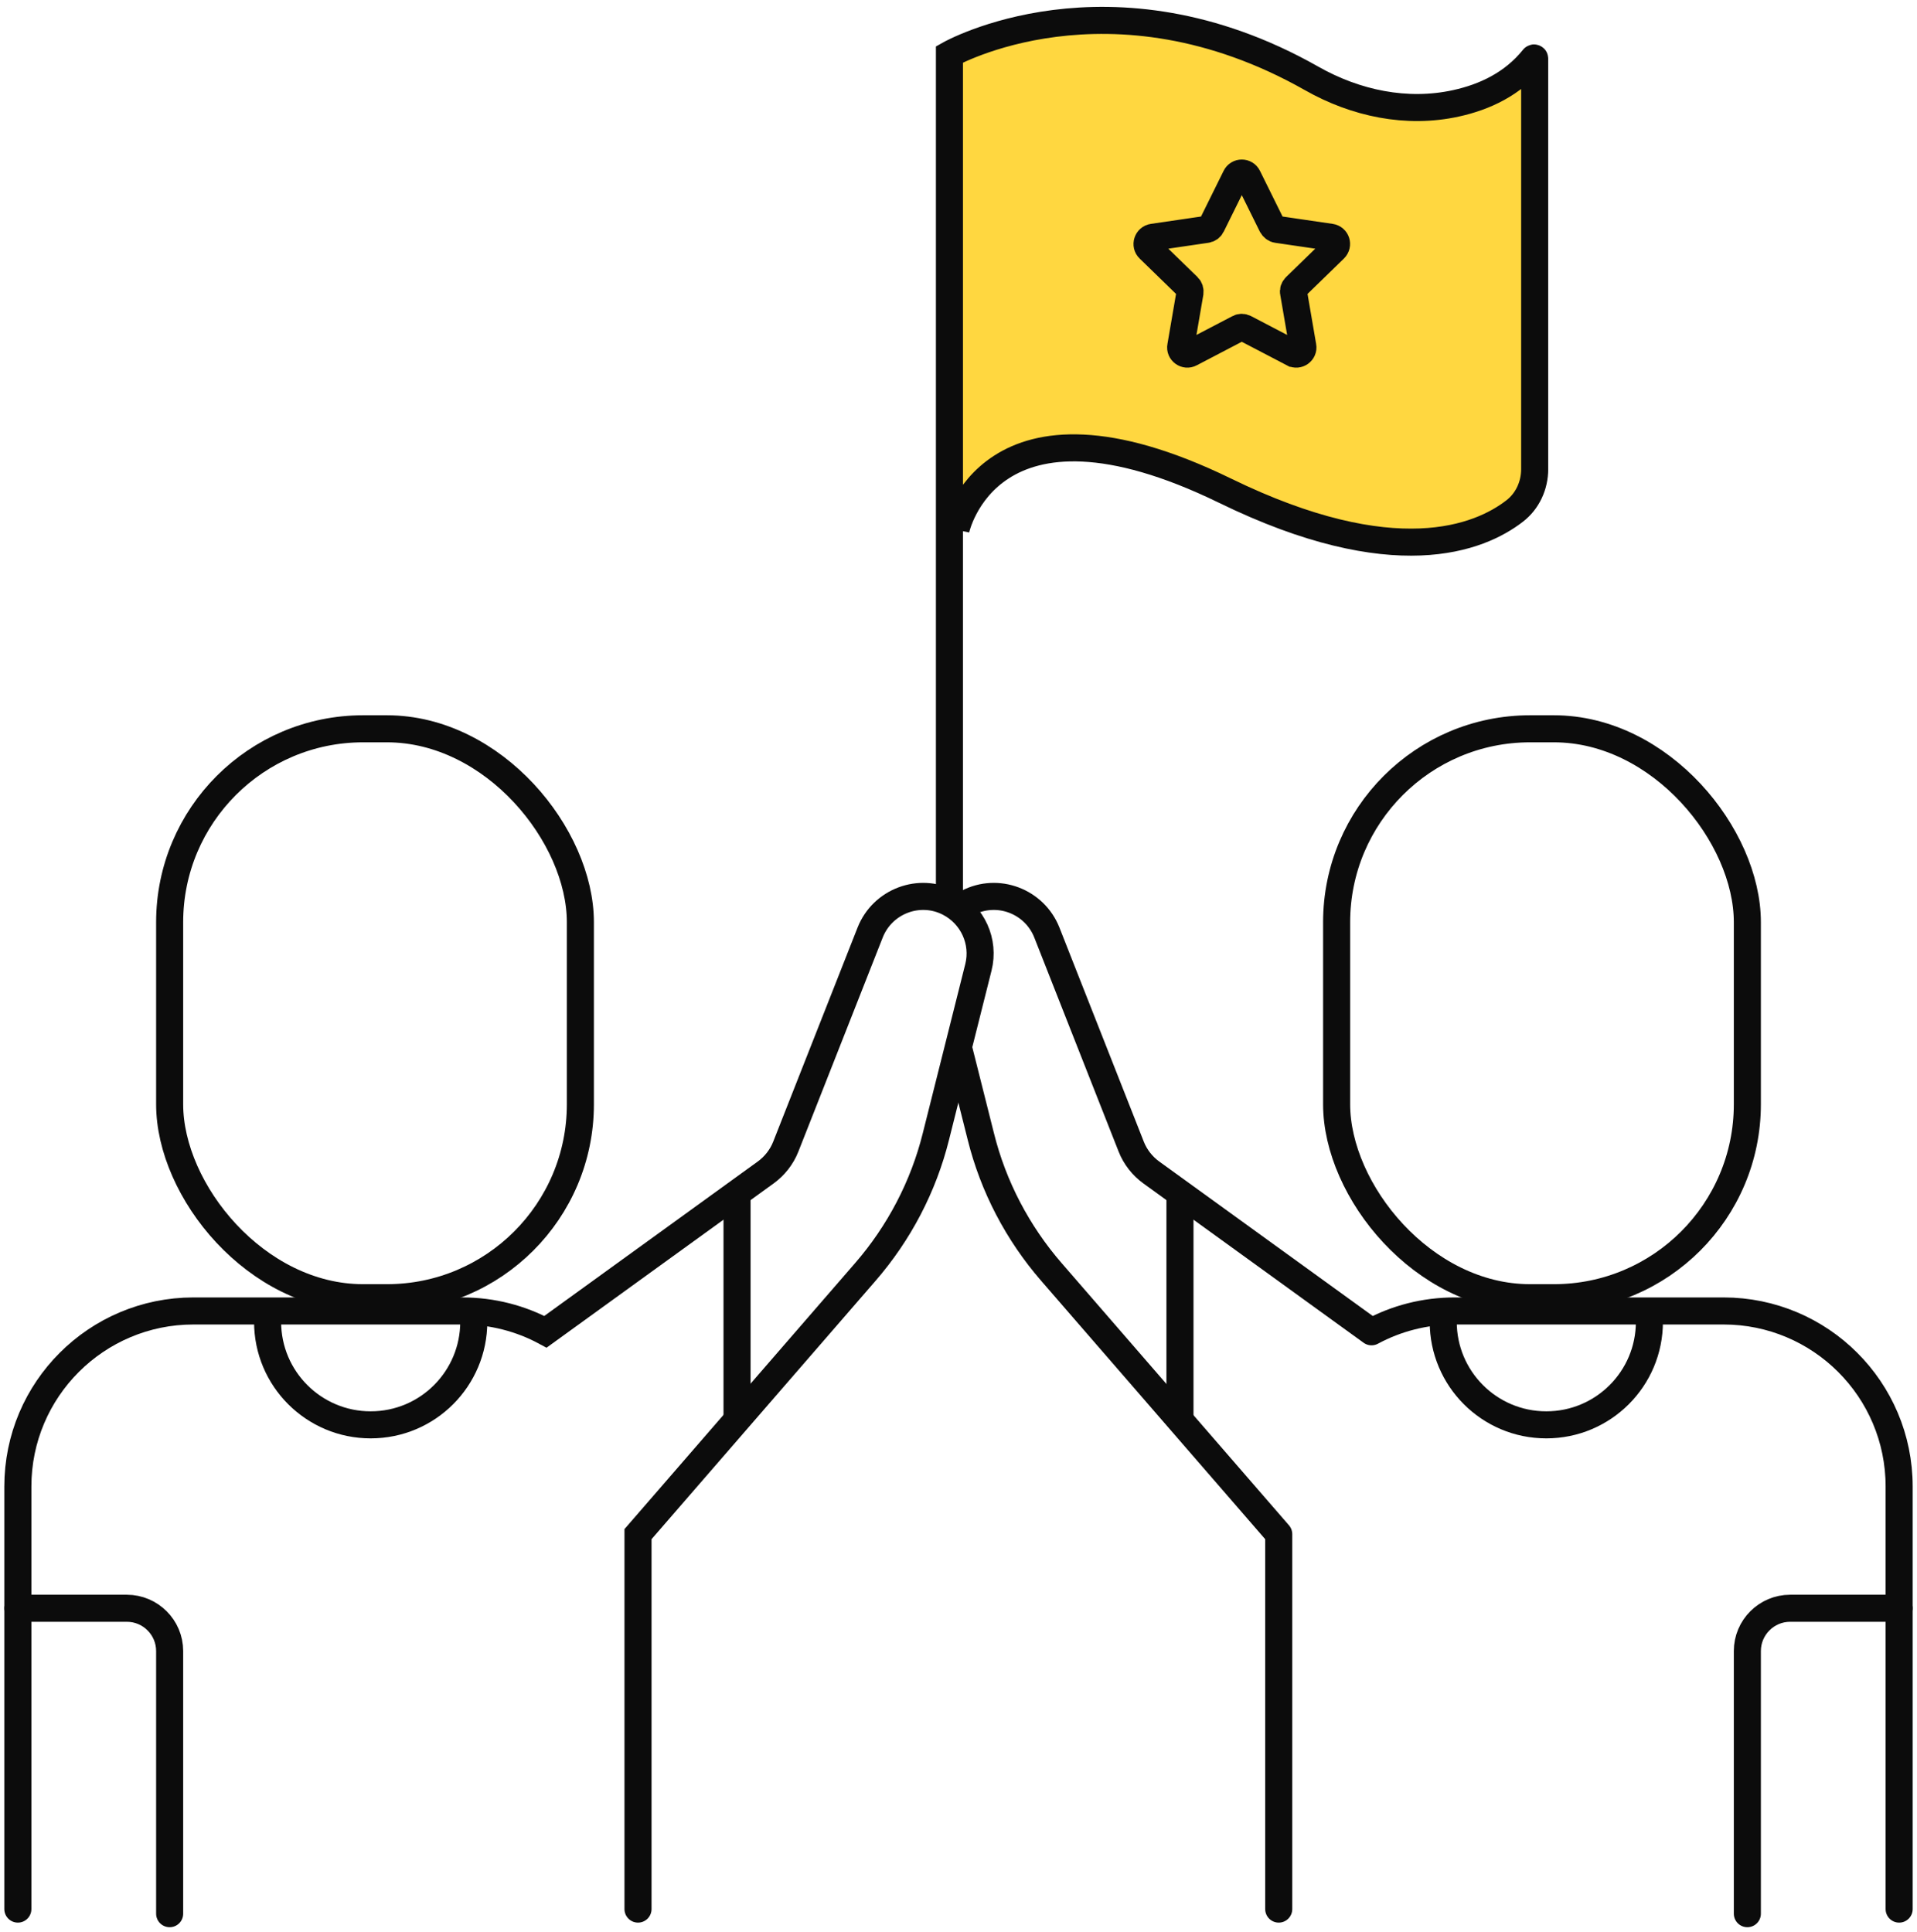 <?xml version="1.0" encoding="UTF-8"?><svg id="Layer_1" xmlns="http://www.w3.org/2000/svg" viewBox="0 0 70.85 71.41"><defs><style>.cls-1,.cls-2,.cls-3{fill:none;stroke:#0c0c0c;}.cls-1,.cls-3{stroke-miterlimit:10;}.cls-4{fill:#ffd740;}.cls-2{stroke-linejoin:round;}.cls-2,.cls-3{stroke-linecap:round;}</style></defs><path class="cls-4" d="M35.33,19.5s1.19-5.71,9.95-1.44c6.25,3.05,9.4,1.75,10.7,.75,.48-.37,.74-.94,.74-1.55V2.09s-.03-.03-.04-.01c-.77,.95-1.82,1.44-2.87,1.67-1.82,.39-3.71,0-5.33-.92-7.48-4.24-13.39-.89-13.39-.89l.24,17.58Z"/><path class="cls-4" d="M47.79,13.63l-1.78-.93c-.07-.04-.16-.04-.23,0l-1.78,.93c-.18,.1-.4-.06-.36-.26l.34-1.98c.01-.08-.01-.16-.07-.22l-1.44-1.4c-.15-.14-.07-.4,.14-.43l1.98-.29c.08-.01,.15-.06,.19-.14l.89-1.8c.09-.19,.36-.19,.45,0l.89,1.8c.04,.07,.11,.13,.19,.14l1.98,.29c.21,.03,.29,.28,.14,.43l-1.44,1.4c-.06,.06-.09,.14-.07,.22l.34,1.98c.04,.2-.18,.36-.36,.26Z"/><path class="cls-1" d="M47.79,13.06l-1.78-.93c-.07-.04-.16-.04-.23,0l-1.78,.93c-.18,.1-.4-.06-.36-.26l.34-1.98c.01-.08-.01-.16-.07-.22l-1.44-1.4c-.15-.14-.07-.4,.14-.43l1.98-.29c.08-.01,.15-.06,.19-.14l.89-1.8c.09-.19,.36-.19,.45,0l.89,1.8c.04,.07,.11,.13,.19,.14l1.98,.29c.21,.03,.29,.28,.14,.43l-1.44,1.4c-.06,.06-.09,.14-.07,.22l.34,1.98c.04,.2-.18,.36-.36,.26Z"/><g><rect class="cls-1" x="49.4" y="26.94" width="15.18" height="21.03" rx="7.15" ry="7.15" transform="translate(113.98 74.91) rotate(180)"/><path class="cls-1" d="M53.34,48.19v.67c0,2.1,1.7,3.81,3.81,3.81h0c2.1,0,3.81-1.7,3.81-3.81v-.67"/><path class="cls-3" d="M70.19,59.45h-4.03c-.87,0-1.58,.71-1.58,1.58v9.71"/><path class="cls-2" d="M35.45,38.83l.8,3.18c.46,1.85,1.36,3.57,2.61,5.01l8.4,9.69v13.86"/><path class="cls-2" d="M70.19,70.57v-15.62c0-3.59-2.91-6.49-6.49-6.49h-9.94c-1.11,0-2.16,.28-3.07,.77h0l-8.14-5.89c-.33-.24-.59-.57-.74-.95l-3.12-7.92c-.46-1.16-1.82-1.67-2.92-1.1h0"/><line class="cls-1" x1="43.61" y1="44.26" x2="43.61" y2="52.52"/></g><g><rect class="cls-1" x="6.27" y="26.94" width="15.18" height="21.03" rx="7.15" ry="7.15"/><path class="cls-1" d="M17.51,48.19v.67c0,2.1-1.7,3.81-3.81,3.81h0c-2.1,0-3.81-1.7-3.81-3.81v-.67"/><path class="cls-3" d="M.66,59.45H4.69c.87,0,1.58,.71,1.58,1.58v9.71"/><path class="cls-3" d="M.66,70.57v-15.62c0-3.59,2.91-6.49,6.49-6.49h9.94c1.11,0,2.16,.28,3.07,.77h0l8.14-5.89c.33-.24,.59-.57,.74-.95l3.12-7.92c.46-1.16,1.82-1.67,2.92-1.1h0c.87,.45,1.32,1.44,1.08,2.39l-1.57,6.25c-.46,1.85-1.36,3.57-2.61,5.01l-8.4,9.69v13.86"/><line class="cls-1" x1="27.24" y1="44.26" x2="27.24" y2="52.52"/></g><path class="cls-1" d="M35.09,33.37V2.01s5.91-3.35,13.39,.89c1.62,.92,3.51,1.32,5.33,.92,1.05-.23,2.1-.71,2.87-1.67,.01-.02,.04,0,.04,.01v15.18c0,.6-.26,1.18-.74,1.55-1.29,1-4.45,2.3-10.7-.75-8.76-4.27-9.95,1.44-9.95,1.44"/></svg>